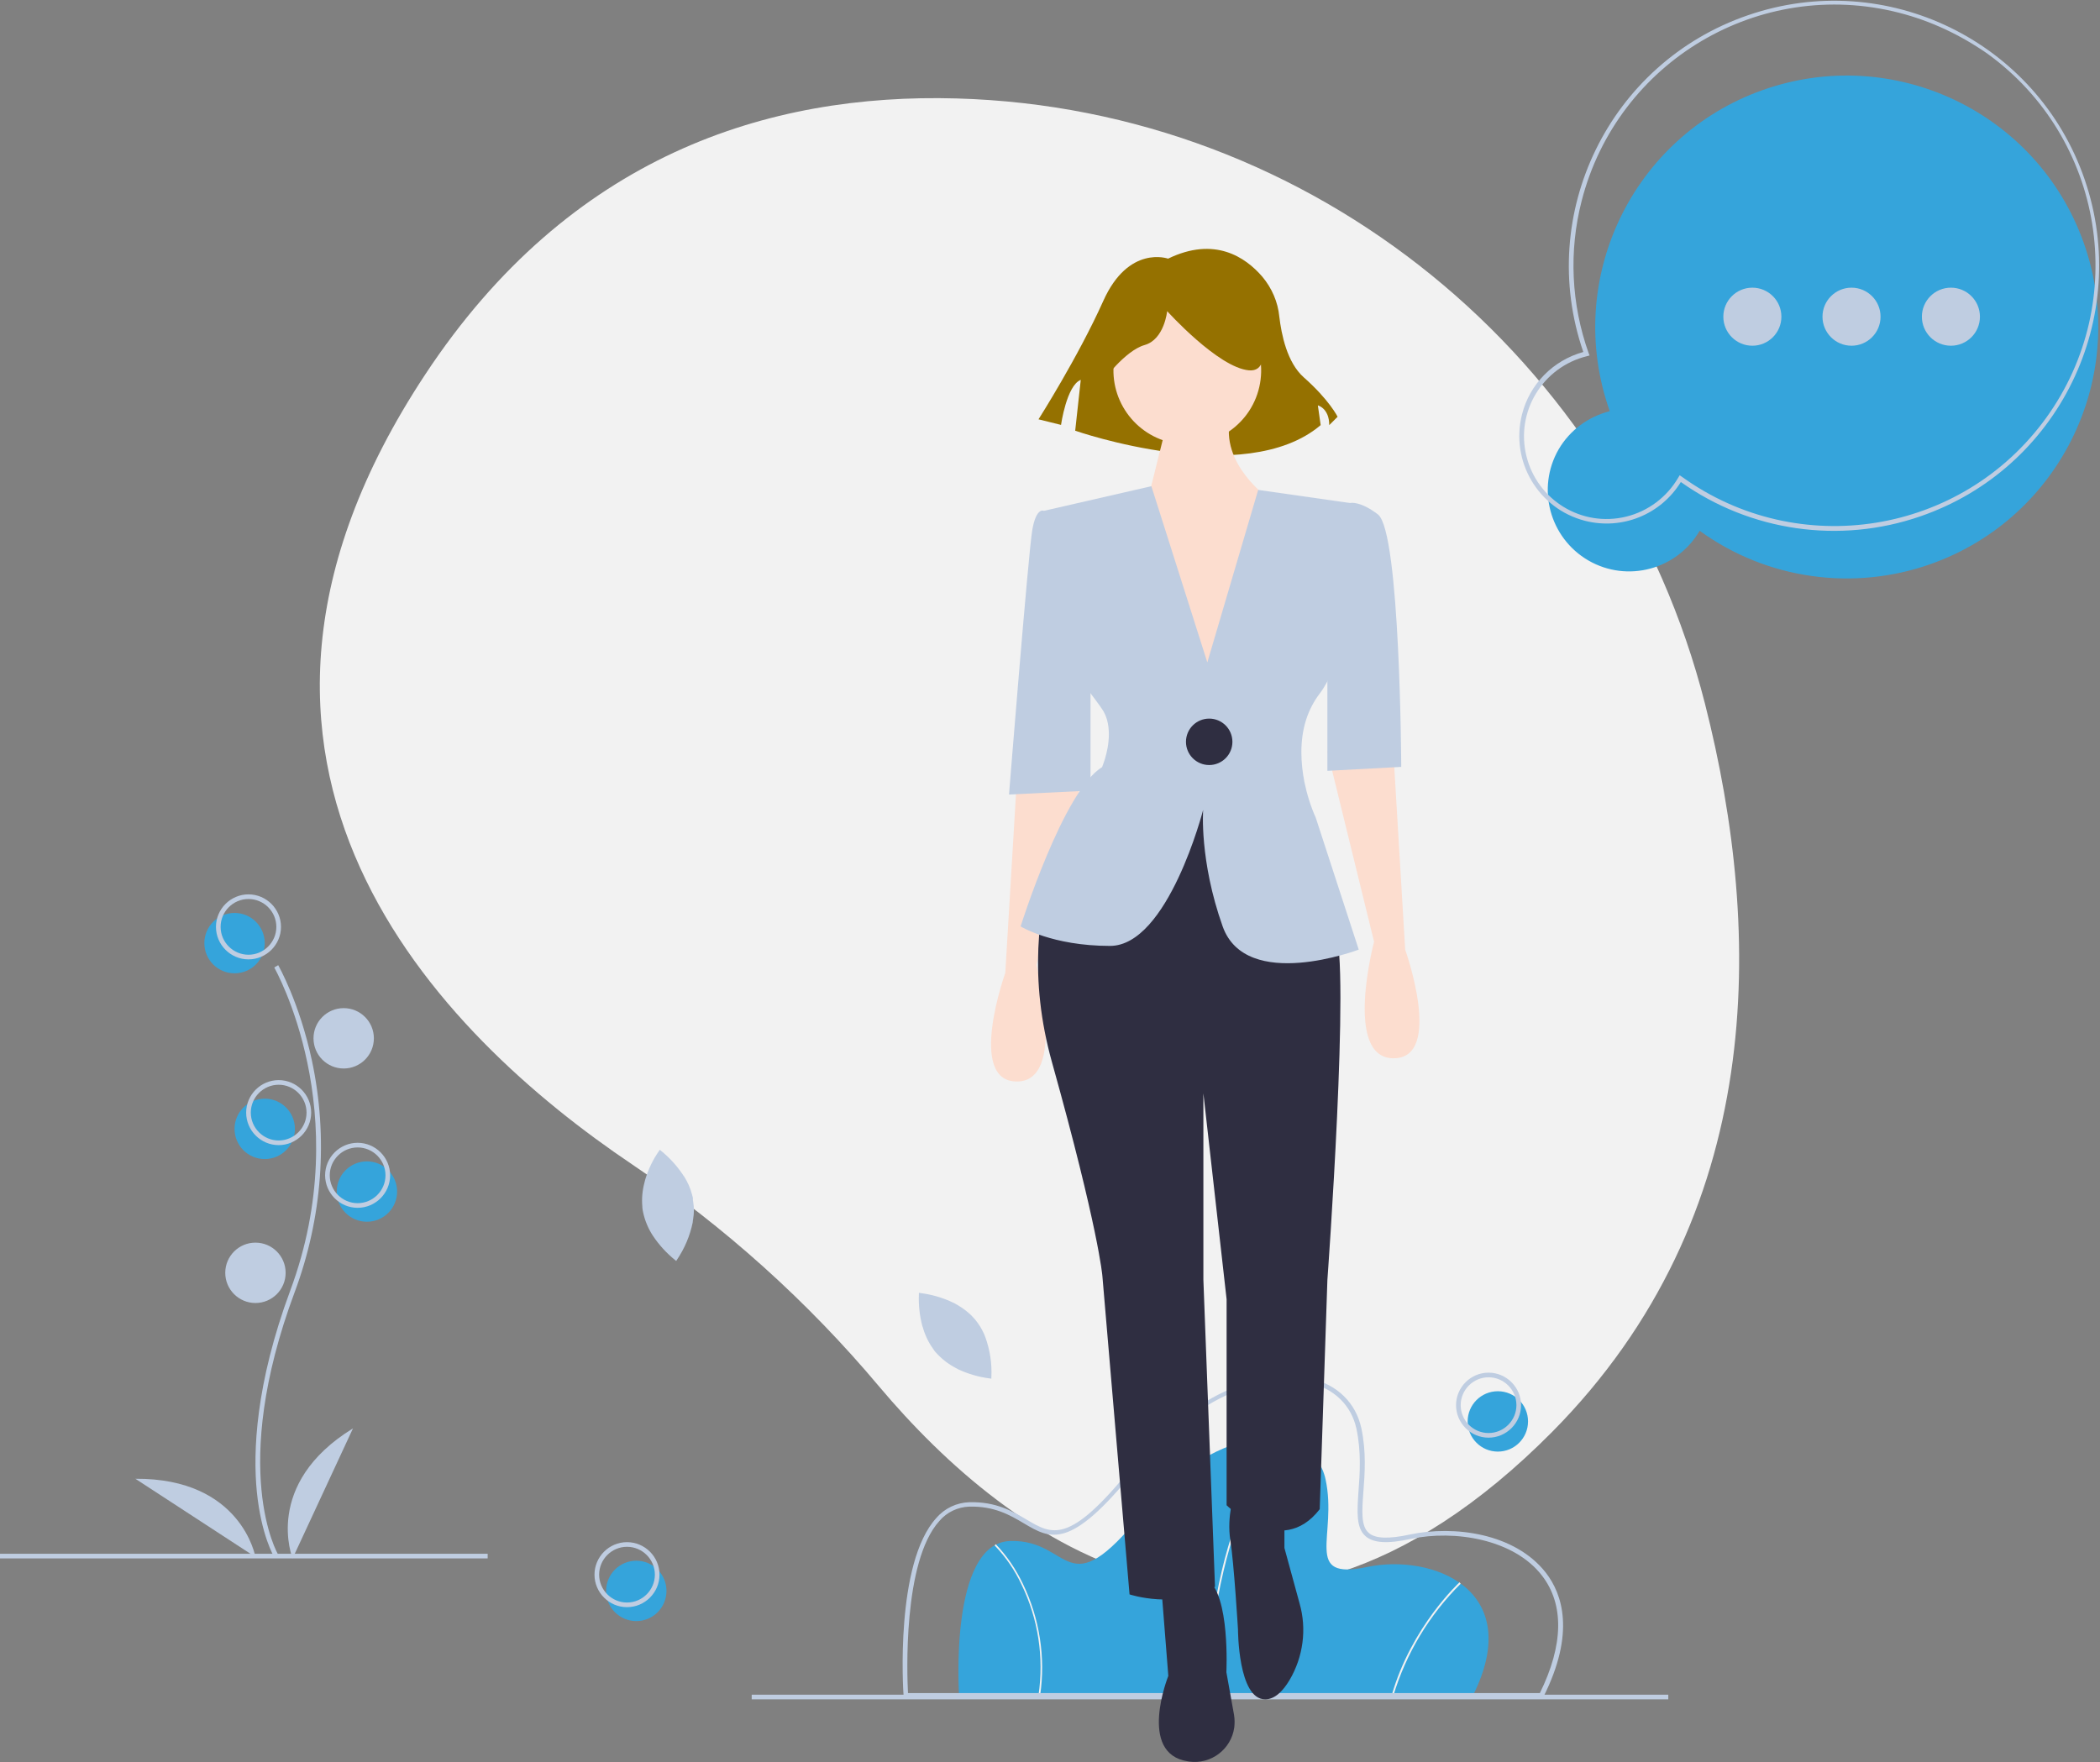 <?xml version="1.0" encoding="utf-8"?>
<!-- Generator: Adobe Illustrator 23.0.3, SVG Export Plug-In . SVG Version: 6.00 Build 0)  -->
<svg version="1.1" id="af2bdc1b-6210-43fb-b58a-f82437f8cbdd"
	 xmlns="http://www.w3.org/2000/svg" xmlns:xlink="http://www.w3.org/1999/xlink" x="0px" y="0px" viewBox="0 0 904.3 758.9"
	 style="enable-background:new 0 0 904.3 758.9;" xml:space="preserve">
<rect x="0" y="0" width="904.3" height="758.9" fill="#808080" stroke="none"/>
<style type="text/css">
	.st0{fill:#F2F2F2;}
	.st1{fill:#35A4DB;}
	.st2{fill:#BFCDE1;}
	.st3{fill:#FCDDCF;}
	.st4{fill:#2F2E41;}
	.st5{fill:#957100;}
</style>
<path class="st0" d="M734.2,303.1C696.3,154.2,565.5,46.7,411.9,42.4c-81.2-2.3-166.6,24.6-228.8,118.9
	c-111.2,168.4,6.8,284.8,89.1,340.2c39.8,26.8,75.6,59,106.4,95.7c55.6,66,162.5,147.9,289.8,19.5
	C760.8,523.5,759.4,402.3,734.2,303.1z"/>
<title>things_to_say</title>
<circle class="st1" cx="101" cy="406.2" r="13"/>
<circle class="st1" cx="158" cy="513.2" r="13"/>
<circle class="st1" cx="114" cy="486.2" r="13"/>
<path class="st1" d="M634.3,730.2H413c0,0-4.5-65.8,22.1-66.5s23.5,29.2,56.8-12s73.6-38.9,78.9-14.6s-10.1,43.7,17.9,37.8
	S657.1,684.6,634.3,730.2z"/>
<path class="st0" d="M519.9,730.2l-0.7,0c1.7-43.3,10.8-71.1,18.1-86.9c7.9-17.1,15.6-24,15.6-24l0.5,0.6
	c-0.1,0.1-7.6,6.9-15.5,23.9C530.7,659.3,521.7,687.1,519.9,730.2z"/>
<path class="st0" d="M600,730.3l-0.7-0.2c8.6-29.7,29-48.4,29.2-48.6l0.5,0.6C615.5,695.5,605.5,712.1,600,730.3z"/>
<path class="st0" d="M447.9,730.2l-0.7-0.1c2.4-16.2-0.1-32.8-7.3-47.6c-2.9-6.2-6.8-11.9-11.6-16.9l0.5-0.5
	c4.8,5,8.7,10.8,11.7,17.1C447.7,697.1,450.3,713.9,447.9,730.2z"/>
<path class="st2" d="M664.3,731.2H389.2l-0.1-0.9c-0.2-2.3-3.7-57,14.1-76.5c3.6-4.2,8.7-6.6,14.2-6.8c11.6-0.3,18.8,4,24.7,7.5
	c11,6.5,18.3,10.9,44.8-21.9c28.7-35.5,59.7-43.1,77.5-38.9c11.5,2.7,19.4,10.5,21.8,21.3c2.2,10.2,1.5,19.8,0.9,27.5
	c-0.6,8.2-1.1,14.8,2.3,17.7c2.8,2.5,8.5,2.7,17.8,0.7c18.9-4,45.2-0.6,58.5,16.5c7.1,9.2,12.7,25.9-1,53.3L664.3,731.2z M391,729.2
	h272.1c10.2-20.7,10.5-38.2,0.9-50.6c-12.1-15.7-37.6-19.8-56.5-15.8c-10.1,2.2-16.1,1.8-19.5-1.2c-4.1-3.6-3.6-10.6-3-19.4
	c0.6-7.6,1.2-17-0.9-26.9c-2.2-10-9.5-17.2-20.3-19.8c-17.2-4.1-47.4,3.4-75.5,38.2c-27.6,34.1-35.9,29.2-47.4,22.4
	c-5.9-3.5-12.7-7.5-23.6-7.2c-4.9,0.2-9.6,2.4-12.8,6.2C388.7,672.6,390.6,721.8,391,729.2z"/>
<rect x="323.7" y="729.9" class="st2" width="394.7" height="2"/>
<path class="st2" d="M298.5,517.6c0.4,2.4,0.4,4.9,0,7.3c-0.1,0.6-0.2,1.1-0.2,1.6l0,0c-1.2,5.8-3.5,11.2-6.8,16.1
	c-0.2,0.3-0.3,0.5-0.3,0.5l-0.5-0.4c-3.7-3-6.9-6.5-9.5-10.4c-0.2-0.4-0.5-0.7-0.7-1.1c-1.9-3.2-3.2-6.7-3.8-10.3l0-0.1
	c-0.1-0.4-0.1-0.8-0.1-1.2c-0.3-3.4,0-6.8,0.9-10.2c0.1-0.4,0.2-0.8,0.3-1.2c1.3-4.4,3.3-8.7,6-12.5c0.2-0.3,0.3-0.5,0.3-0.5
	s0.2,0.1,0.5,0.4c3.6,2.9,6.7,6.3,9.3,10.1c0.2,0.3,0.4,0.7,0.7,1c1.5,2.4,2.7,5,3.4,7.8c0.1,0.5,0.3,1,0.4,1.5
	C298.3,516.5,298.4,517.1,298.5,517.6z"/>
<path class="st2" d="M419.8,568.2c1.6,1.9,2.9,4,3.9,6.2c0.2,0.5,0.4,1,0.6,1.5l0,0c2,5.5,2.9,11.4,2.6,17.3c0,0.4,0,0.6,0,0.6
	l-0.6-0.1c-4.7-0.6-9.3-1.9-13.6-3.9c-0.4-0.2-0.8-0.4-1.1-0.6c-3.3-1.7-6.2-4-8.7-6.8l0,0c-0.3-0.3-0.5-0.6-0.7-0.9
	c-2-2.7-3.6-5.8-4.6-9.1c-0.1-0.4-0.2-0.8-0.4-1.2c-1.2-4.5-1.7-9.1-1.5-13.8c0-0.4,0-0.6,0-0.6s0.2,0,0.6,0.1
	c4.6,0.6,9,1.8,13.2,3.7c0.4,0.2,0.7,0.4,1.1,0.5c2.5,1.3,4.9,2.9,7,4.8c0.4,0.3,0.7,0.7,1.1,1.1
	C419.1,567.4,419.4,567.8,419.8,568.2z"/>
<path class="st3" d="M437.9,335.4l-5,83.6c0,0-16.7,46.8,5,46.8s8.4-50.2,8.4-50.2l20.1-82L437.9,335.4z"/>
<path class="st3" d="M600.1,325.4l5,83.6c0,0,16.7,46.8-5,46.8s-8.4-50.2-8.4-50.2l-20.1-82L600.1,325.4z"/>
<path class="st4" d="M499.8,680l3.3,41.8c0,0-13.4,33.5,8.4,36.8c0.2,0,0.4,0.1,0.6,0.1c9.4,1.3,18.1-5.3,19.4-14.7
	c0.2-1.8,0.2-3.6-0.1-5.4l-3.3-18.4c0,0,1.7-33.5-8.4-40.1S499.8,680,499.8,680z"/>
<path class="st4" d="M531.5,643.2c0,0-3.3,10-1.7,20.1s3.3,38.5,3.3,38.5s0,30.1,11.7,30.1c4.2,0,7.7-3.6,10.5-8.3
	c5.9-10,7.5-22,4.3-33.1l-6.5-23.8v-18.4L531.5,643.2z"/>
<path class="st4" d="M469.7,337.1c0,0-36.8,48.5-16.7,120.4s21.7,92,21.7,92l11.7,137.2c0,0,20.1,6.7,36.8-3.3l-5-132.2v-80.3
	l10,88.7v88.7c0,0,23.4,23.4,40.1,1.7l3.3-98.7c0,0,10-137.2,3.3-150.6s-21.7-60.2-21.7-60.2L469.7,337.1z"/>
<path class="st5" d="M503,111.4c0,0-17-6.1-27.9,18.2s-27.9,51-27.9,51l9.7,2.4c0,0,2.4-17,8.5-19.4l-2.4,21.9
	c0,0,72.9,25.5,105.7-2.4l-1.2-8.5c0,0,4.9,1.2,4.9,8.5l3.6-3.6c0,0-3.6-7.3-14.6-17c-7.2-6.4-9.6-18.5-10.5-26.1
	c-0.6-6.3-3.2-12.3-7.3-17.2C536.3,110.7,523,101.7,503,111.4z"/>
<ellipse transform="matrix(0.173 -0.985 0.985 0.173 265.384 635.763)" class="st3" cx="511.5" cy="159.8" rx="31.8" ry="31.8"/>
<path class="st3" d="M503.1,179.8l-10,40.1l30.1,87l23.4-92c0,0-21.7-15.1-16.7-35.1L503.1,179.8z"/>
<path class="st2" d="M585.1,409c0,0-48.5,18.4-58.6-10s-8.4-50.2-8.4-50.2s-15.1,58.6-40.1,58.6s-38.5-8.4-38.5-8.4
	s18.4-58.6,35.1-68.6c0,0,0.1-0.2,0.2-0.6c0.9-2.3,4.2-11.6,1.9-19.8c-0.5-1.7-1.2-3.3-2.2-4.7c-6.7-10-13.4-13.4-11.7-38.5
	L449.6,220l46.2-10.6l24.1,75.9l21.9-74.3l39.9,5.7c0,0,3.3,60.2-13.4,82c-2.6,3.4-4.6,7.3-5.9,11.4c-2.9,9.2-2.2,19-0.7,26.7h0
	c1.1,5.3,2.7,10.5,4.9,15.4L585.1,409z"/>
<path class="st2" d="M571.7,218.3l10-1.7c0,0,4.2-0.8,11.7,5c9.6,7.5,10,108.7,10,108.7l-31.8,1.7V218.3z"/>
<path class="st2" d="M457.9,223.3l-8.4-3.3c0,0-3.3-1.7-5,8.4s-10,113.8-10,113.8l35.1-1.7v-75.3L457.9,223.3z"/>
<path class="st5" d="M474.7,164.4c0,0,9.7-13.4,18.2-15.8s9.7-14.6,9.7-14.6s21.9,24.3,35.2,25.5s1.2-29.2,1.2-29.2l-24.3-6.1
	l-23.1,2.4l-18.2,12.2L474.7,164.4z"/>
<circle class="st4" cx="520.7" cy="319.5" r="10"/>
<path class="st1" d="M693.2,177.1c-20-56.4,9.5-118.3,65.8-138.3c56.4-20,118.3,9.5,138.3,65.8c20,56.4-9.5,118.3-65.8,138.3
	c-33.5,11.9-70.8,6.6-99.6-14.3c-9.7,16.7-31.1,22.5-47.9,12.8c-16.7-9.7-22.5-31.1-12.8-47.9C676,185.3,684,179.4,693.2,177.1z"/>
<circle class="st2" cx="754.6" cy="136.4" r="12.5"/>
<circle class="st2" cx="797.3" cy="136.4" r="12.5"/>
<circle class="st2" cx="840.1" cy="136.4" r="12.5"/>
<path class="st2" d="M682.5,224.3c-20.1-5.2-32.2-25.6-27.1-45.8c3.3-13.1,13.4-23.3,26.4-26.9C661.3,92.1,693,27.1,752.6,6.6
	C812.2-14,877.2,17.7,897.7,77.3s-11.2,124.6-70.8,145.1c-34.7,12-73.1,6.5-103.1-14.8C715.2,221.6,698.5,228.4,682.5,224.3z
	 M817.8,5.5C757.7-9.9,696.5,26.4,681.1,86.5c-5.6,21.7-4.5,44.5,3,65.6l0.4,1l-1.1,0.3c-19.1,4.7-30.8,23.9-26.1,43
	c4.7,19.1,23.9,30.8,43,26.1c9.4-2.3,17.5-8.4,22.4-16.8l0.6-1l0.9,0.6c50.3,36.3,120.5,25,156.9-25.3
	c36.3-50.3,25-120.5-25.3-156.9C844.3,15.1,831.5,9,817.8,5.5z"/>
<path class="st2" d="M118.1,670.7c-0.2-0.4-5.6-9.4-7.5-28.2c-1.7-17.2-0.6-46.2,14.4-86.7c28.5-76.7-6.6-138.5-6.9-139.1l1.7-1
	c0.1,0.2,9.1,15.9,14.5,41c7.1,33.3,4.5,67.9-7.4,99.8c-28.5,76.5-7.3,112.8-7.1,113.1L118.1,670.7z"/>
<path class="st2" d="M107,413.2c-7.7,0-14-6.3-14-14s6.3-14,14-14c7.7,0,14,6.3,14,14C121,406.9,114.7,413.2,107,413.2z M107,387.2
	c-6.6,0-12,5.4-12,12s5.4,12,12,12s12-5.4,12-12C119,392.6,113.6,387.2,107,387.2z"/>
<circle class="st2" cx="148" cy="447.2" r="13"/>
<path class="st2" d="M120,493.2c-7.7,0-14-6.3-14-14s6.3-14,14-14s14,6.3,14,14C134,486.9,127.7,493.2,120,493.2z M120,467.2
	c-6.6,0-12,5.4-12,12s5.4,12,12,12s12-5.4,12-12C132,472.6,126.6,467.2,120,467.2z"/>
<path class="st2" d="M154,520.2c-7.7,0-14-6.3-14-14s6.3-14,14-14s14,6.3,14,14C168,513.9,161.7,520.2,154,520.2z M154,494.2
	c-6.6,0-12,5.4-12,12s5.4,12,12,12s12-5.4,12-12C166,499.6,160.6,494.2,154,494.2z"/>
<circle class="st1" cx="645" cy="612.2" r="13"/>
<path class="st2" d="M641,619.2c-7.7,0-14-6.3-14-14s6.3-14,14-14s14,6.3,14,14C655,612.9,648.7,619.2,641,619.2z M641,593.2
	c-6.6,0-12,5.4-12,12s5.4,12,12,12s12-5.4,12-12C653,598.6,647.6,593.2,641,593.2z"/>
<circle class="st1" cx="274" cy="685.2" r="13"/>
<path class="st2" d="M270,692.2c-7.7,0-14-6.3-14-14s6.3-14,14-14s14,6.3,14,14C284,685.9,277.7,692.2,270,692.2z M270,666.2
	c-6.6,0-12,5.4-12,12s5.4,12,12,12s12-5.4,12-12C282,671.6,276.6,666.2,270,666.2z"/>
<circle class="st2" cx="110" cy="548.2" r="13"/>
<path class="st2" d="M126,671.2c0,0-13-32,26-56L126,671.2z"/>
<path class="st2" d="M110,670.6c0,0-5.9-34-51.7-33.7L110,670.6z"/>
<rect y="669.2" class="st2" width="210" height="2"/>
</svg>
